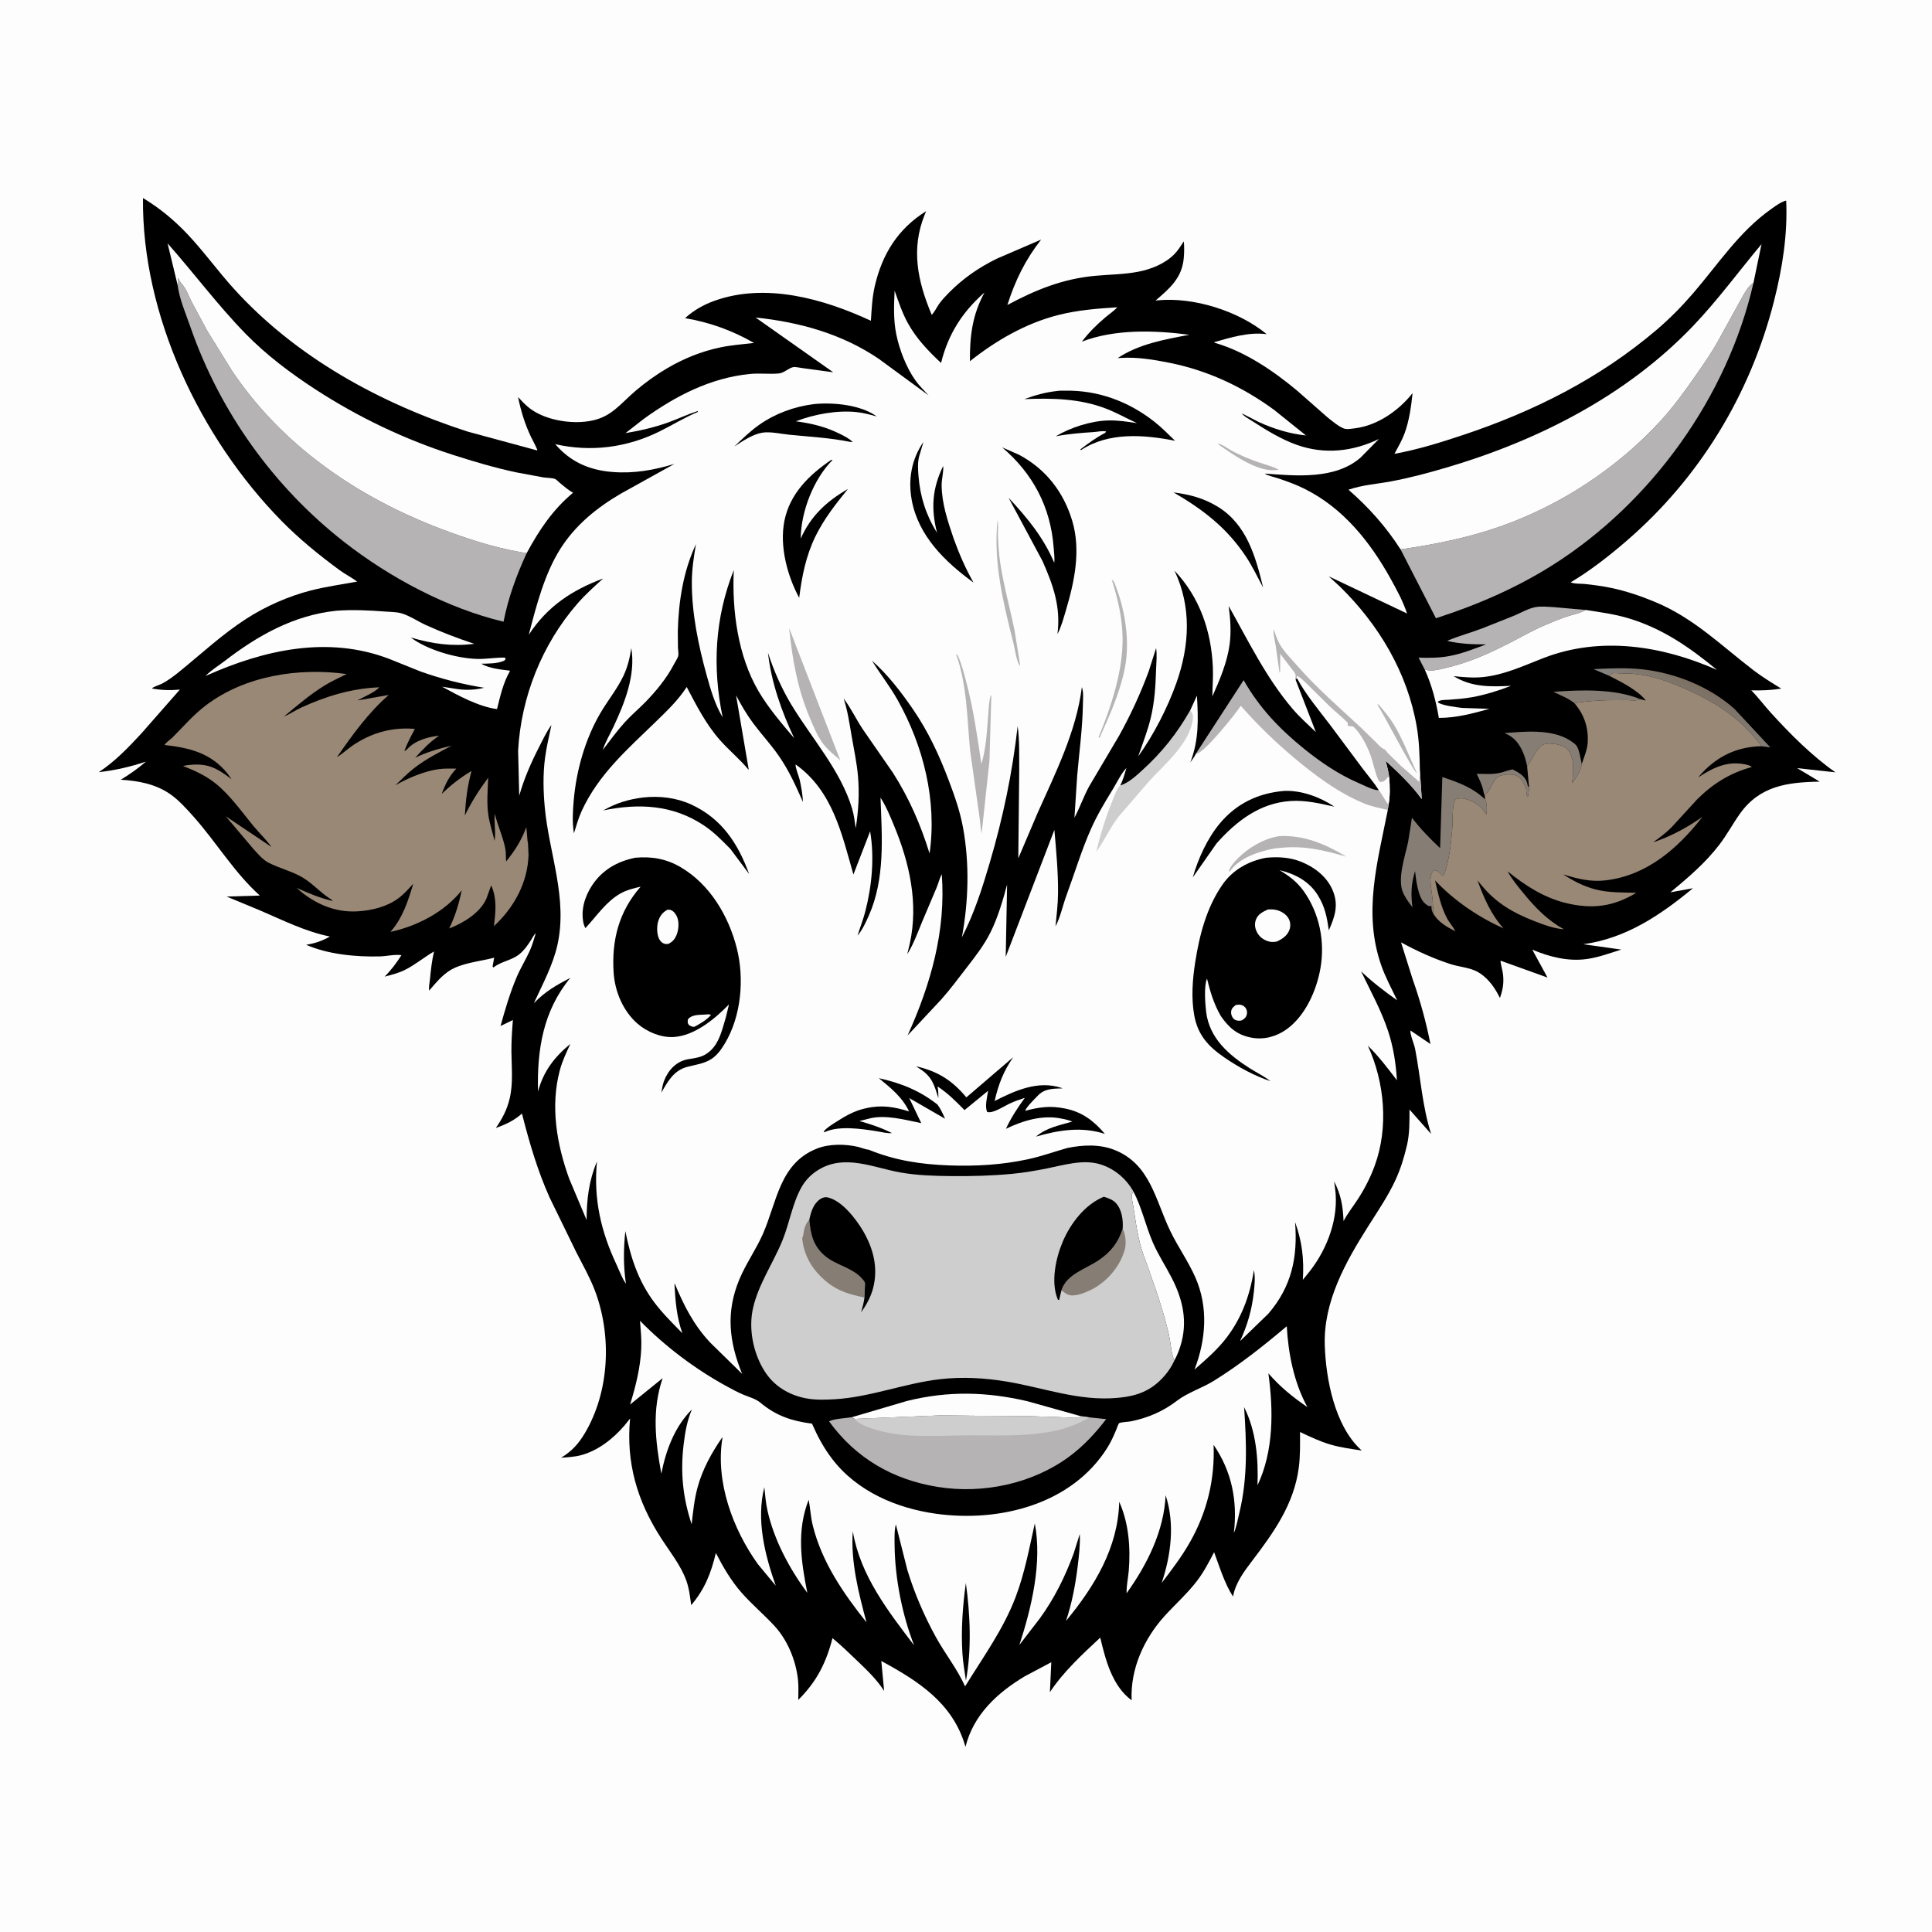 <svg version="1.1" xmlns="http://www.w3.org/2000/svg" style="display: block;" viewBox="0 0 2048 2048" width="1024" height="1024">
<defs>
	<linearGradient id="Gradient1" gradientUnits="userSpaceOnUse" x1="1795.82" y1="725.756" x2="1781.3" y2="753.744">
		<stop class="stop0" offset="0" stop-opacity="1" stop-color="rgb(125,112,99)"/>
		<stop class="stop1" offset="1" stop-opacity="1" stop-color="rgb(132,130,126)"/>
	</linearGradient>
</defs>
<path transform="translate(0,0)" fill="rgb(253,253,253)" d="M -0 -0 L 2048 0 L 2048 2048 L -0 2048 L -0 -0 z"/>
<path transform="translate(0,0)" fill="rgb(0,0,0)" d="M 151.561 209.912 C 169.231 220.644 184.194 232.918 198.399 247.895 C 215.794 266.236 230.65 287.008 247.618 305.773 C 313.552 378.692 403.008 427.573 495.814 457.533 L 569.566 477.514 C 570.025 476.615 563.882 465.219 563.016 463.411 C 556.391 449.582 552.257 435.89 549.153 420.903 C 553.006 425.015 557.019 429.377 561.5 432.811 C 577.686 445.216 604.306 449.613 623.967 446.492 L 625.5 446.227 C 647.949 442.488 657.596 427.979 673.814 414.185 C 684.175 405.372 695.821 397.013 707.567 390.155 C 724.743 380.125 743.485 372.506 762.962 368.376 C 774.859 365.854 787.255 364.895 799.344 363.56 C 776.089 350.27 752.565 341.751 726.187 337.254 C 735.282 328.975 745.702 323.059 757.246 318.907 C 811.651 299.333 873.061 316.719 923.196 340.03 C 923.975 327.61 924.532 315.238 927.361 303.075 C 935.257 269.131 951.91 242.507 981.76 223.832 L 980.329 227.268 C 965.333 264.111 972.812 298.414 987.645 333.739 C 990.708 330.635 992.774 326.11 995.278 322.5 C 998.159 318.347 1001.64 314.625 1005.17 311.019 C 1020.41 295.43 1037.27 283.722 1056.83 274.137 L 1103.64 253.983 C 1086.91 275.268 1076.11 297.455 1067.85 323.306 C 1098.09 307.119 1126.63 295.525 1161.06 292.361 C 1176.09 290.979 1191.39 290.928 1206.25 288.102 C 1220.12 285.465 1234.65 279.707 1244.77 269.55 C 1248.67 265.637 1251.8 260.428 1254.9 255.86 C 1255.46 261.585 1255.35 267.779 1254.84 273.5 C 1252.96 294.808 1239.9 305.735 1224.94 318.578 L 1226.88 318.384 C 1265.38 314.631 1313.02 329.664 1342.72 354.225 C 1323.97 351.741 1304.63 357.686 1286.76 362.809 C 1288.41 363.655 1287.61 363.336 1289.51 363.908 C 1320.82 373.346 1350.39 393.494 1375.3 414.356 L 1406.97 442.206 C 1411.18 445.611 1421 453.935 1426.39 454.706 C 1429.18 455.106 1433.66 454.353 1436.5 453.995 C 1460.42 450.985 1482.78 435.176 1497.39 416.741 C 1495.88 431.013 1493.85 445.968 1488.86 459.5 C 1486.1 466.975 1481.94 474.062 1478.18 481.07 C 1502.81 476.612 1526.79 469.135 1550.51 461.245 C 1625.79 436.202 1695.54 401.221 1756.24 349.498 C 1769.92 337.847 1782.86 324.697 1794.59 311.096 C 1821.48 279.916 1843.5 245.601 1877.7 221.458 C 1882.16 218.316 1888.1 213.823 1893.43 212.658 C 1895.05 248.604 1889.41 284.11 1880.6 318.875 C 1855.44 418.203 1801.56 506.707 1723.92 573.614 C 1705.52 589.469 1685.88 604.86 1664.99 617.288 C 1668.68 619.051 1675.81 618.616 1680 619.057 C 1688.99 620.005 1698.14 621.237 1707 623.038 C 1723.46 626.382 1739.52 631.87 1754.99 638.347 C 1795.66 655.373 1824.56 684.321 1858.84 710.554 C 1868.12 717.662 1878.26 723.811 1888.21 729.935 C 1877.52 731.7 1867.2 732.025 1856.42 731.807 C 1863.71 739.136 1870.06 747.731 1877.05 755.415 C 1897.61 778.037 1920.58 801.16 1945.66 818.699 L 1905.06 814.261 L 1928.95 828.594 C 1894.86 829.155 1865.36 832.908 1844.22 862.831 C 1836.69 873.499 1830.58 884.975 1822.6 895.386 C 1807.55 915.028 1789.61 930.126 1770.73 945.88 L 1794.61 941.548 C 1760.21 970.022 1723.54 994.772 1678.35 1000.92 L 1718.66 1006.6 C 1706.85 1010.26 1694.85 1014.76 1682.58 1016.54 C 1662.48 1019.46 1642.68 1014.38 1624.32 1006.7 L 1640.4 1036.23 L 1590.72 1018.37 C 1590.1 1018.86 1592.69 1028.97 1592.97 1030.78 C 1594.5 1040.83 1593.33 1048.36 1590 1057.89 L 1588.21 1054.5 C 1583.21 1044.92 1575.85 1035.47 1566.27 1030.17 C 1558.19 1025.7 1546.48 1024.88 1537.5 1021.96 C 1519.33 1016.05 1501.9 1008.09 1485.16 998.942 L 1497.54 1038.24 C 1505.61 1061.1 1511.6 1082.96 1516.33 1106.71 L 1495.16 1092.37 C 1494.39 1095.95 1499.13 1107 1500.02 1111.57 C 1505.92 1141.89 1507.55 1172.25 1517.03 1202.01 L 1494.12 1176.16 C 1494.16 1188.23 1494.29 1201.77 1491.55 1213.57 C 1488.53 1226.59 1484.82 1238.78 1479.2 1250.98 C 1471.35 1268.01 1460.57 1283.72 1450.57 1299.54 C 1426.39 1337.79 1402.8 1379.57 1404.32 1426.22 C 1405.48 1462.07 1414.95 1511.01 1442.17 1536.38 L 1443.51 1537.63 C 1432.56 1535.92 1421.43 1534.5 1410.77 1531.41 C 1399.45 1528.12 1388.68 1523.04 1378.08 1517.96 C 1378.11 1530.57 1378.41 1543.45 1376.74 1555.97 C 1371.58 1594.59 1350.33 1624.32 1327.46 1654.4 C 1319.03 1665.5 1310.3 1676.99 1307.38 1690.9 L 1307.06 1692.43 C 1297.99 1678.38 1292.83 1661.03 1287.01 1645.38 C 1281.59 1655.78 1276.17 1666.24 1269.05 1675.61 C 1258.85 1689.02 1245.82 1700.58 1234.5 1713.06 C 1212.54 1737.29 1198.05 1769.36 1199.59 1802.4 C 1178.96 1787.22 1171.87 1759.4 1166.33 1735.95 C 1147.57 1753.34 1127.01 1772.36 1112.95 1793.77 L 1114.41 1762.02 L 1086 1777.13 C 1056.95 1794.61 1031.8 1817.86 1023.46 1851.76 L 1023.03 1850.29 C 1009.64 1805.13 973.475 1782.04 934.206 1760.7 L 937.218 1792.43 C 929.316 1780.25 919.332 1770.71 908.932 1760.74 C 900.298 1752.46 891.719 1744.15 882.5 1736.52 C 875.728 1762.66 865.639 1782.73 846.196 1801.97 C 846.226 1794.97 846.656 1787.61 845.911 1780.66 C 843.708 1760.13 834.854 1738.49 820.708 1723.26 C 809.618 1711.32 797.077 1700.74 786.267 1688.51 C 775.028 1675.8 766.587 1661.25 758.847 1646.24 C 753.644 1667.84 747.134 1684.48 732.683 1701.55 C 731.508 1692.55 730.523 1683.72 727.383 1675.12 C 721.498 1659.01 709.881 1644.64 700.635 1630.27 C 675.356 1591 663.502 1550.45 667.916 1503.72 L 661.864 1511.22 C 649.92 1525.18 633.737 1537.9 615.694 1542.62 C 608.938 1544.38 601.748 1544.72 594.813 1545.27 C 606.072 1538.4 613.162 1530.65 619.846 1519.43 C 646.227 1475.15 648.751 1415.75 630.543 1367.88 C 625.325 1354.16 617.809 1340.93 611.118 1327.87 L 582.581 1269.38 C 569.667 1240.54 561.079 1211.01 553.313 1180.46 C 544.595 1188.03 536.382 1191.82 525.607 1195.74 C 532.517 1185.65 537.401 1176.51 540.244 1164.56 C 544.172 1148.05 542.241 1131.31 542.119 1114.56 C 542.038 1103.49 542.817 1092.29 543.685 1081.26 L 530.596 1087.59 C 535.477 1070.03 540.586 1052.48 547.729 1035.69 C 551.746 1026.25 557.188 1017.5 561.451 1008.19 C 564.23 1002.11 566.06 995.481 567.983 989.1 C 565.79 991.096 564.259 994.404 562.645 996.907 C 559.208 1002.24 555.675 1007.25 550.76 1011.33 C 542.746 1017.98 532.193 1018.86 523.911 1024.91 L 523 1025.61 L 522.148 1024.5 L 523.853 1015.19 C 508.962 1019.17 489.523 1020.61 476.537 1028.94 C 467.99 1034.42 461.505 1042.44 454.964 1050.06 C 454.273 1046.55 455.481 1041.44 455.812 1037.82 C 456.739 1027.71 457.813 1018.53 460.071 1008.61 C 449.717 1014.61 440.403 1022.48 429.755 1027.89 C 422.689 1031.48 415.352 1033.31 407.72 1035.25 C 414.759 1028.23 420.157 1020.93 425.519 1012.56 C 419.243 1011.42 409.392 1013.65 402.744 1013.83 C 377.489 1014.48 347.757 1011.74 324.499 1001.51 C 334.021 999.953 341.352 997.546 349.736 992.743 C 323.957 987.637 299.923 975.483 275.867 965.18 L 240.266 950.402 L 275.448 949.326 C 248.557 925.315 229.338 892.805 205.329 865.851 C 197.832 857.435 189.288 847.859 179.98 841.512 C 164.546 830.99 146.306 827.615 128.036 826.55 C 137.507 820.79 146.276 814.601 154.688 807.368 C 138.047 812.875 122.147 816.552 104.718 818.536 C 121.822 807.228 135.951 792.541 149.776 777.563 L 190.673 730.996 C 180.466 731.963 171.126 731.644 161.034 729.85 C 162.287 728.106 168.55 726.243 170.744 725.163 C 177.865 721.656 184.397 716.623 190.534 711.631 C 213.85 692.666 235.554 672.421 260.907 656.022 C 281.539 642.676 305.744 632.012 329.562 625.906 C 345.629 621.788 362.233 619.556 378.534 616.543 C 372.931 612.153 366.064 608.86 360.212 604.56 C 338.447 588.564 317.164 571.301 298.238 551.99 C 212.135 464.129 150.27 334.252 151.561 209.912 z"/>
<path transform="translate(0,0)" fill="rgb(134,125,117)" d="M 1593.12 818.457 C 1596.59 817.321 1599.94 816.185 1603.55 815.596 C 1609.83 818.844 1616.6 822.623 1618.81 829.832 L 1619.65 833.691 L 1620.81 833.899 L 1620.84 834.133 C 1620.48 837.497 1620.68 841.33 1619.5 844.49 C 1617.36 842.351 1618.52 837.681 1617.32 834.719 C 1616.09 831.663 1613.35 827.266 1611.15 824.855 C 1607.07 820.384 1601.05 820.981 1595.56 821.072 C 1590.19 822.307 1587.25 822.51 1584.13 827.33 C 1581.71 831.087 1580.04 835.429 1577.5 839.076 C 1576.67 840.272 1575.25 841.213 1574.5 842.333 L 1573.92 843.861 C 1572.78 841.383 1572.5 838.153 1571.7 835.473 C 1570.08 830.101 1567.91 825.267 1565.31 820.307 C 1574.82 820.181 1582.53 821.396 1592.06 818.766 L 1593.12 818.457 z"/>
<path transform="translate(0,0)" fill="rgb(134,125,117)" d="M 1668.98 745.432 C 1661.53 739.504 1654.89 737.485 1646.67 733.349 C 1675.98 731.252 1711.59 729.899 1739.13 741.25 C 1734.08 743.187 1729.27 742.261 1724 742.131 L 1704.23 742.257 C 1693.23 742.604 1679.82 743.363 1668.98 745.432 z"/>
<path transform="translate(0,0)" fill="rgb(134,125,117)" d="M 1618.81 812.239 C 1617.82 807.51 1616.69 802.959 1614.84 798.483 C 1611 789.176 1605.48 781.471 1595.91 777.626 L 1594.7 777.159 C 1615.77 775.367 1644.1 772.772 1662.95 784.122 C 1665.38 785.584 1669.6 788.261 1671.23 790.562 C 1674.19 794.717 1675.5 804.859 1676.74 809.913 C 1675.48 817.318 1670.99 824.16 1666.55 830.083 C 1667.8 819.14 1669.52 804.586 1662.34 795.198 C 1658.48 790.145 1651.09 788.881 1645.09 788.326 C 1641.1 787.957 1636.55 788.21 1633.39 790.984 C 1626.38 797.121 1624.37 805.4 1618.81 812.239 z"/>
<path transform="translate(0,0)" fill="url(#Gradient1)" d="M 1705.92 716.436 L 1689.26 709.32 C 1706.33 708.404 1723.59 707.65 1740.64 709.472 C 1775.59 713.21 1812.34 727.899 1838.61 751.463 L 1876.62 792.253 L 1867.36 791.04 L 1865.53 788.502 C 1844.18 760.708 1817.96 744.053 1786.36 730.188 C 1769.44 722.765 1753.47 716.871 1734.99 714.62 C 1728.76 713.861 1722.37 713.877 1716.1 713.75 C 1714.64 713.721 1710.77 713.181 1709.5 713.641 C 1708.51 714 1706.83 715.729 1705.92 716.436 z"/>
<path transform="translate(0,0)" fill="rgb(253,253,253)" d="M 1201.47 1263.05 C 1210.53 1280.37 1214.33 1299.16 1222 1316.93 C 1227.63 1329.99 1235.58 1341.99 1242.07 1354.62 C 1253.95 1377.72 1259.25 1401.14 1251.35 1426.63 C 1249.7 1431.96 1247.55 1437.41 1244.79 1442.26 C 1241.76 1435.08 1241.31 1427.11 1239.99 1419.5 C 1238.93 1413.35 1237.26 1407.19 1235.64 1401.17 C 1229.28 1377.4 1220.56 1353.64 1212.23 1330.5 C 1206.31 1314.07 1204.06 1296.41 1201.41 1279.24 C 1200.97 1276.35 1199.16 1269.05 1199.82 1266.5 C 1200.15 1265.27 1200.92 1264.2 1201.47 1263.05 z"/>
<path transform="translate(0,0)" fill="rgb(181,179,179)" d="M 1510.31 709.817 L 1503.77 697.137 C 1514.57 697.503 1525.6 697.431 1536.25 695.465 C 1549.67 692.989 1562.58 687.786 1575.34 683.084 C 1561.62 683.138 1547.42 682.591 1534.04 679.348 C 1546.2 674.104 1559.42 670.615 1571.85 665.848 L 1605.28 652.538 C 1612.35 649.522 1620.57 644.733 1628.12 643.5 C 1634.2 642.508 1640.88 643.255 1647.03 643.584 L 1681.08 646.59 C 1674.98 650.124 1667.87 651.278 1661.22 653.5 C 1652.72 656.339 1644.36 659.847 1636.15 663.393 C 1623.34 668.922 1611.67 675.758 1599.28 682.077 C 1577.46 693.212 1555.61 702.881 1531.63 708.278 C 1524.85 709.804 1518.22 711.813 1511.31 710.086 L 1510.31 709.817 z"/>
<path transform="translate(0,0)" fill="rgb(253,253,253)" d="M 903.032 1502.29 L 961.466 1485.07 C 1004.92 1474.32 1045.32 1475.21 1088.81 1485.29 L 1145.89 1501.26 C 1144.71 1502.01 1143.91 1502.59 1142.5 1502.79 C 1138.13 1503.44 1132.48 1502.6 1128.03 1502.45 L 1094.92 1501.32 L 996.5 1500.41 L 906.027 1504.11 L 903.032 1502.29 z"/>
<path transform="translate(0,0)" fill="rgb(134,125,117)" d="M 1519.25 968.334 C 1518.04 966.16 1517.42 964.354 1517.44 961.83 L 1517.5 960.548 C 1514.23 960.916 1513.41 959.99 1510.79 957.908 C 1503.13 951.822 1501.1 932.642 1500 923.447 C 1495.85 937.252 1495.42 947.47 1497.31 961.724 C 1494.09 957.559 1490.93 953.483 1488.53 948.774 L 1487.72 947.135 C 1480.54 932.856 1489.5 907.53 1492.65 892.511 L 1496.74 866.871 C 1505.98 878.864 1515.56 888.735 1526.57 899.058 L 1528.92 823.706 C 1545.99 829.365 1561.1 834.847 1574.33 847.428 C 1576.39 851.779 1576.33 858.271 1575.74 862.94 C 1573.92 862.094 1574.81 862.837 1573.87 860.94 C 1570.69 854.519 1561.48 849.225 1554.97 847.33 C 1550.32 845.977 1546.93 845.912 1542.31 847.331 C 1539.09 856.198 1540.14 868.982 1539.44 878.5 C 1538.25 894.587 1536.05 912.46 1530.69 927.708 L 1528.93 928.345 L 1527.63 926.797 C 1526.2 925.106 1524.88 924.146 1523 923.005 L 1519.15 923.198 C 1515.3 928.528 1516.27 936.168 1517.2 942.5 C 1518.5 951.44 1519.21 959.22 1519.25 968.334 z"/>
<path transform="translate(0,0)" fill="rgb(253,253,253)" d="M 1681.08 646.59 C 1696.08 648.909 1711.4 650.954 1725.98 655.315 C 1762.51 666.24 1791.08 686.237 1820.13 710.135 C 1761.98 684.447 1696.66 674.074 1636.03 697.598 C 1614.98 705.763 1594.48 715.497 1571.71 717.755 C 1561.45 718.773 1551.12 717.767 1540.91 716.754 C 1560.03 728.596 1580.16 728.062 1601.75 727.006 C 1588.34 732.185 1574.27 736.606 1560.09 739.116 C 1551.92 740.564 1543.8 741.197 1535.53 741.777 C 1531.6 742.052 1527.01 741.605 1523.86 744 C 1526.87 747.802 1544.79 749.787 1550.08 750.449 L 1578.86 751.383 C 1561.2 756.323 1543.73 761.025 1525.24 761.011 C 1522.12 743.14 1517.87 726.377 1510.31 709.817 L 1511.31 710.086 C 1518.22 711.813 1524.85 709.804 1531.63 708.278 C 1555.61 702.881 1577.46 693.212 1599.28 682.077 C 1611.67 675.758 1623.34 668.922 1636.15 663.393 C 1644.36 659.847 1652.72 656.339 1661.22 653.5 C 1667.87 651.278 1674.98 650.124 1681.08 646.59 z"/>
<path transform="translate(0,0)" fill="rgb(253,253,253)" d="M 356.607 647.393 C 373.728 646.138 391.093 646.944 408.179 648.268 C 413.648 648.692 420.25 648.616 425.5 650.134 C 434.16 652.637 443.023 658.755 451.323 662.521 C 468.184 670.174 485.282 676.696 502.856 682.514 C 478.389 685.429 458.847 682.548 435.438 675.802 C 452.863 688.918 483.782 697.854 505.5 698.485 C 515.367 698.771 525.109 696.944 535 697.07 L 536.098 698.5 L 534.5 700.353 C 526.799 703.624 518.328 703.369 510.109 703.561 C 518.531 708.564 530.821 709.729 540.336 710.899 L 540.418 711.659 C 533.305 724.045 530.298 737.928 526.845 751.674 C 507.399 749.122 485.637 737.228 468.589 727.93 L 485.753 730.562 C 494.946 731.796 504.273 731.242 513.262 729.057 C 490.633 725.555 467.58 719.537 446 711.893 L 412.716 698.499 C 347.54 673.514 279.938 688.828 218.293 716.383 L 218.537 715.908 C 223.888 710.416 231.908 705.505 238.056 700.773 C 273.57 673.437 311.437 652.156 356.607 647.393 z"/>
<path transform="translate(0,0)" fill="rgb(181,179,179)" d="M 906.027 1504.11 L 996.5 1500.41 L 1094.92 1501.32 L 1128.03 1502.45 C 1132.48 1502.6 1138.13 1503.44 1142.5 1502.79 C 1143.91 1502.59 1144.71 1502.01 1145.89 1501.26 L 1154.9 1502.49 L 1172.61 1504.33 C 1161.08 1519.33 1148.4 1533.05 1133.11 1544.29 C 1094.14 1572.91 1041.87 1583.84 994.385 1576.25 C 946.526 1568.61 907.222 1545.86 878.773 1506.61 C 885.322 1503.68 895.797 1503.47 903.032 1502.29 L 906.027 1504.11 z"/>
<path transform="translate(0,0)" fill="rgb(207,206,206)" d="M 906.027 1504.11 L 996.5 1500.41 L 1094.92 1501.32 L 1128.03 1502.45 C 1132.48 1502.6 1138.13 1503.44 1142.5 1502.79 C 1143.91 1502.59 1144.71 1502.01 1145.89 1501.26 L 1154.9 1502.49 C 1141.35 1510.32 1128.24 1514.99 1112.88 1517.77 C 1084.48 1522.91 1055.26 1521.39 1026.54 1521.52 C 996.542 1521.66 962.071 1524.73 932.948 1516.8 C 924.428 1514.48 911.713 1511.12 906.027 1504.11 z"/>
<path transform="translate(0,0)" fill="rgb(181,179,179)" d="M 1858.74 299.898 C 1831.27 420.626 1750.33 532.985 1645.89 598.975 C 1607.25 623.395 1565.63 641.338 1522.14 655.364 L 1484.64 582.36 C 1520.58 577.112 1554.88 570.405 1589.3 558.445 C 1654.23 535.889 1715.2 495.743 1761.46 444.812 C 1774.56 430.396 1785.81 414.75 1796.95 398.814 C 1805.32 386.826 1813.74 374.835 1820.87 362.051 L 1845.16 318 C 1848.42 312.293 1852.92 303.091 1858.74 299.898 z"/>
<path transform="translate(0,0)" fill="rgb(181,179,179)" d="M 188.347 302.415 L 188.763 300.711 C 189.239 298.625 188.975 297.128 188.49 295.048 L 189 295 C 190.189 297.505 190.87 299.025 192.77 301 C 197.038 305.434 200.439 314.575 203.302 320.212 L 219.882 351 L 245.905 393 C 299.255 472.57 378.681 526.791 467.331 560.615 C 494.263 570.891 523.245 580.279 551.681 585.245 L 558.307 586.313 C 547.5 609.713 538.744 633.716 533.766 659.051 C 473.79 644.724 412.909 612.147 364.505 574.26 C 289.829 515.811 232.969 436.228 201.83 346.545 C 197.021 332.695 190.1 316.851 188.347 302.415 z"/>
<path transform="translate(0,0)" fill="rgb(253,253,253)" d="M 1484.64 582.36 C 1468.98 558.054 1451.17 538.126 1429.45 519.121 C 1444.25 514.011 1459.04 513.153 1474.31 510.322 C 1493.74 506.719 1513.1 501.57 1532.06 496.008 C 1629.41 467.457 1723.49 419.945 1794.32 345.979 C 1820.57 318.563 1842.98 287.883 1867.27 258.79 L 1858.74 299.898 C 1852.92 303.091 1848.42 312.293 1845.16 318 L 1820.87 362.051 C 1813.74 374.835 1805.32 386.826 1796.95 398.814 C 1785.81 414.75 1774.56 430.396 1761.46 444.812 C 1715.2 495.743 1654.23 535.889 1589.3 558.445 C 1554.88 570.405 1520.58 577.112 1484.64 582.36 z"/>
<path transform="translate(0,0)" fill="rgb(253,253,253)" d="M 188.347 302.415 L 177.638 257.98 C 205.652 289.587 230.777 323.476 260.328 353.786 C 282.113 376.131 307.915 395.559 334 412.53 C 379.579 442.184 428.743 465.713 480.537 482.307 C 502.252 489.264 524.403 495.835 546.702 500.611 L 576 506.058 C 579.32 506.582 585.698 506.528 588.511 507.791 C 590.055 508.485 592.292 510.953 593.733 512.149 C 598.162 515.825 602.435 519.463 607.451 522.344 C 585.933 540.248 571.543 561.856 558.307 586.313 L 551.681 585.245 C 523.245 580.279 494.263 570.891 467.331 560.615 C 378.681 526.791 299.255 472.57 245.905 393 L 219.882 351 L 203.302 320.212 C 200.439 314.575 197.038 305.434 192.77 301 C 190.87 299.025 190.189 297.505 189 295 L 188.49 295.048 C 188.975 297.128 189.239 298.625 188.763 300.711 L 188.347 302.415 z"/>
<path transform="translate(0,0)" fill="rgb(153,136,118)" d="M 1705.92 716.436 C 1706.83 715.729 1708.51 714 1709.5 713.641 C 1710.77 713.181 1714.64 713.721 1716.1 713.75 C 1722.37 713.877 1728.76 713.861 1734.99 714.62 C 1753.47 716.871 1769.44 722.765 1786.36 730.188 C 1817.96 744.053 1844.18 760.708 1865.53 788.502 L 1867.36 791.04 C 1840.62 791.432 1818.69 802.419 1801.3 822.69 L 1800.31 824.004 C 1815.35 814.144 1830.42 806.524 1849.03 810.097 C 1851.17 810.508 1855.52 811.346 1856.96 813.061 C 1834.08 819.41 1816.15 830.415 1799.22 847.17 L 1771.5 877.4 C 1765.66 883.182 1758.99 888.09 1752.34 892.884 C 1770.82 886.823 1788.74 877.08 1804.61 865.93 C 1778.76 899.223 1745.94 927.887 1702.56 933.16 C 1686.3 935.137 1672.35 931.639 1656.96 926.851 C 1669.51 934.921 1682.34 941.426 1697.15 944.111 C 1709.39 946.329 1722.15 945.986 1734.53 946.442 C 1710.06 961.176 1687.82 963.996 1660.03 957.264 C 1636.67 951.602 1616.59 938.621 1598.12 923.649 C 1602.93 932.402 1608.76 939.284 1615.04 946.967 C 1627.74 962.49 1640.22 975.308 1657.83 985.141 C 1646.71 984.109 1637.44 980.672 1627.11 976.668 C 1604.23 967.795 1586.35 957.59 1570.49 938.471 L 1566.23 933.284 C 1573.1 952.111 1580.37 969.015 1593.76 984.149 C 1566.66 971.815 1541.68 954.894 1521.21 933.277 C 1524.22 946.272 1527.4 961.01 1533.63 972.917 C 1536.25 977.937 1540.28 982.185 1542.76 987.205 C 1533.63 982.579 1524.59 977.459 1519.25 968.334 C 1519.21 959.22 1518.5 951.44 1517.2 942.5 C 1516.27 936.168 1515.3 928.528 1519.15 923.198 L 1523 923.005 C 1524.88 924.146 1526.2 925.106 1527.63 926.797 L 1528.93 928.345 L 1530.69 927.708 C 1536.05 912.46 1538.25 894.587 1539.44 878.5 C 1540.14 868.982 1539.09 856.198 1542.31 847.331 C 1546.93 845.912 1550.32 845.977 1554.97 847.33 C 1561.48 849.225 1570.69 854.519 1573.87 860.94 C 1574.81 862.837 1573.92 862.094 1575.74 862.94 C 1576.33 858.271 1576.39 851.779 1574.33 847.428 L 1573.92 843.861 L 1574.5 842.333 C 1575.25 841.213 1576.67 840.272 1577.5 839.076 C 1580.04 835.429 1581.71 831.087 1584.13 827.33 C 1587.25 822.51 1590.19 822.307 1595.56 821.072 C 1601.05 820.981 1607.07 820.384 1611.15 824.855 C 1613.35 827.266 1616.09 831.663 1617.32 834.719 C 1618.52 837.681 1617.36 842.351 1619.5 844.49 C 1620.68 841.33 1620.48 837.497 1620.84 834.133 L 1620.81 833.899 L 1618.81 812.239 C 1624.37 805.4 1626.38 797.121 1633.39 790.984 C 1636.55 788.21 1641.1 787.957 1645.09 788.326 C 1651.09 788.881 1658.48 790.145 1662.34 795.198 C 1669.52 804.586 1667.8 819.14 1666.55 830.083 C 1670.99 824.16 1675.48 817.318 1676.74 809.913 L 1680.79 798.155 L 1681.25 796.5 C 1682.11 793.547 1682.8 790.721 1682.99 787.649 C 1684.03 771.629 1679.46 757.568 1668.98 745.432 C 1679.82 743.363 1693.23 742.604 1704.23 742.257 L 1724 742.131 C 1729.27 742.261 1734.08 743.187 1739.13 741.25 L 1744.68 742.632 C 1736.23 731.684 1718.11 722.58 1705.92 716.436 z"/>
<path transform="translate(0,0)" fill="rgb(153,136,118)" d="M 559.296 892.315 L 559.617 892.579 L 560.281 906.319 C 559.321 935.876 544.873 962.025 523.616 981.725 C 525.358 966.634 527.029 952.819 520.706 938.483 L 515.642 952.5 C 508.87 967.835 491.081 978.474 476.119 984.244 C 482.637 971.116 486.419 957.995 489.49 943.731 C 471.031 966.899 442.592 981.503 413.882 987.87 C 427.121 972.586 432.302 955.763 438.09 936.782 C 432.978 942.374 427.878 948.222 421.696 952.672 C 409.563 961.403 393.921 965.127 379.201 966.049 C 354.34 967.607 332.605 957.475 314.389 941.263 C 326.748 946.669 339.622 952.207 352.808 955.081 C 351.779 953.808 350.371 952.926 349 952.038 C 339.164 945.667 331.546 936.764 321.532 930.664 C 309.753 923.489 296.678 920.683 284.64 914.482 C 278.386 911.261 273.046 904.759 268.367 899.641 L 239.316 865.275 L 287.74 897.792 C 282.176 889.905 274.427 882.665 268.23 875.095 C 256.018 860.177 243.554 842.528 228.468 830.465 C 218.165 822.225 206.222 816.667 193.952 812.05 L 197.236 811.308 C 218.794 808.342 228.694 813.126 245.485 826.042 L 241.275 820.118 C 223.728 798.268 201.167 792.733 174.44 789.72 C 175.722 787.089 180.583 784.03 182.805 781.804 C 194.579 770.01 204.929 757.788 218.306 747.655 C 259.879 716.166 316.698 707.488 367.482 714.521 C 359.748 718.469 351.946 721.814 344.5 726.383 C 328.934 735.935 314.89 747.994 300.886 759.646 C 307.279 756.956 312.961 752.981 319.266 750.089 C 345.986 737.829 372.737 729.757 402.169 728.563 C 396.922 734.161 385.668 738.675 378.83 742.51 L 412.071 736.698 C 390.288 755.642 373.509 779.131 357.133 802.684 C 363.385 798.797 368.752 793.628 374.889 789.547 C 394.582 776.45 416.334 770.594 439.801 772.671 C 435.676 780.39 431.626 787.933 428.597 796.17 C 430.312 795.467 430.899 794.967 432.192 793.577 C 440.397 784.758 453.872 781.123 465.495 779.873 C 455.394 786.603 448.229 794.383 440.092 803.265 C 452.378 797.175 465.441 793.585 478.746 790.441 C 464.71 797.896 451.26 804.7 438.606 814.567 C 431.74 819.92 425.457 826.402 419.147 832.406 C 432.319 824.824 450.371 817.207 465.459 815.266 C 471.411 814.501 477.745 814.742 483.744 814.758 C 476.105 822.863 472.034 831.207 468.267 841.582 C 478.5 831.676 487.7 824.578 499.84 817.244 C 495.454 833.383 493.742 847.783 492.728 864.445 C 499.938 849.718 507.791 837.559 517.521 824.353 C 517.011 837.716 515.693 851.386 517.783 864.711 C 519.175 873.586 522.186 882.483 524.262 891.246 L 524.43 890.172 C 525.694 880.976 523.459 871.792 524.523 862.68 C 527.531 875.125 533.347 887.472 535.663 899.788 C 536.487 904.166 536.122 908.769 536.478 913.209 C 546.236 901.13 552.397 891.31 557.954 876.856 L 559.296 892.315 z"/>
<path transform="translate(0,0)" fill="rgb(253,253,253)" d="M 678.44 1400.1 C 704.837 1427.03 736.322 1450.85 769.318 1468.98 C 775.355 1472.3 781.46 1475.63 787.803 1478.33 C 793.771 1480.86 801.025 1482.69 805.993 1486.85 C 822.616 1500.77 839.274 1506.36 860.769 1509.14 C 866.659 1522.63 873.022 1534.53 881.953 1546.28 C 908.24 1580.88 950.427 1598.87 992.5 1604.67 C 1059.66 1613.93 1136.48 1594.71 1174.1 1534.22 C 1177.55 1528.67 1180.21 1522.77 1182.76 1516.77 C 1183.12 1515.94 1185.78 1508.9 1186.16 1508.69 C 1188.51 1507.4 1196.13 1507.25 1199.14 1506.62 C 1217.1 1502.87 1232.94 1496.13 1247.5 1484.95 C 1259 1476.12 1274.14 1471.51 1286.68 1463.74 C 1314.12 1446.74 1339.38 1426.65 1364.03 1405.87 C 1365.58 1434.42 1371.51 1464.67 1385.1 1490.12 L 1385.9 1491.6 C 1370.14 1480.79 1357.09 1470.25 1344.53 1455.77 C 1349.9 1494.88 1350.31 1537.98 1332.99 1574.53 C 1334.03 1546.67 1331.57 1516.94 1318.8 1491.64 C 1321.37 1529.83 1322.81 1566.08 1313.78 1603.65 C 1312.09 1610.68 1310.75 1618.43 1307.94 1625.07 C 1311.92 1591.09 1305.91 1559.96 1286.44 1531.57 C 1287.94 1568.23 1279.54 1602.82 1261.37 1634.8 C 1252.68 1650.1 1242.16 1664 1231.46 1677.91 C 1241.36 1648.34 1245.55 1615.15 1235.61 1585 C 1233.93 1622.87 1215.95 1658.64 1194.26 1688.89 C 1193.94 1681.15 1195.91 1672.66 1196.54 1664.91 C 1198.51 1640.63 1196.54 1614.35 1186.41 1591.97 C 1185.26 1640.55 1160.14 1681.83 1130.02 1718.23 C 1136.28 1699.46 1139.94 1680.24 1142.36 1660.62 C 1143.74 1649.34 1145.15 1637.39 1144.63 1626.03 L 1138.1 1646.82 C 1129.03 1671.4 1117.69 1694.39 1102.21 1715.64 L 1080.61 1743.66 C 1093.46 1704.28 1104.92 1656.38 1096.92 1614.91 C 1091.06 1641.29 1086.22 1667.63 1076.57 1693.03 C 1063.61 1727.18 1042.04 1756.78 1023.04 1787.63 C 1014.74 1769.15 1001.7 1752.92 991.951 1735.17 C 979.691 1712.86 969.291 1688.75 961.873 1664.37 L 949.621 1615.88 C 947.902 1622.5 948.239 1631.71 948.323 1638.59 C 948.747 1673.22 956.373 1711.88 968.988 1744.12 C 941.445 1708.02 912.163 1670.26 904.176 1624.13 L 904.004 1623.07 C 901.652 1655.36 910.156 1688.83 918.532 1719.78 C 893.985 1689.03 871.3 1656.04 861.631 1617.31 C 859.374 1608.27 858.961 1598.95 857.218 1589.81 C 844.373 1622.51 849.132 1655.19 855.809 1688.46 C 836.895 1663.03 820.569 1632.53 813.589 1601.43 C 811.761 1593.28 811.08 1584.78 810.217 1576.49 C 801.492 1611.24 810.698 1647.94 822.334 1680.92 L 803.451 1658.13 C 776.712 1620.92 758.113 1570.38 765.864 1524.05 L 765.52 1523.8 C 754.393 1539.96 744.79 1557.25 739.553 1576.3 C 736.008 1589.2 734.678 1602.53 733.174 1615.78 C 723.791 1587.44 721.12 1560.57 724.708 1530.94 C 726.273 1518.02 728.327 1506.05 733.469 1494.04 C 715.141 1512.37 705.955 1537.26 701.031 1562.13 C 694.74 1527.82 690.851 1494.7 702.461 1460.88 L 667.911 1488.88 C 673.864 1469.49 678.857 1449.86 679.757 1429.51 C 680.19 1419.72 679.191 1409.86 678.44 1400.1 z"/>
<path transform="translate(0,0)" fill="rgb(0,0,0)" d="M 1023.86 1678.04 C 1028.43 1711.23 1030.12 1748.62 1023.93 1781.52 C 1022.56 1771.93 1020.83 1762.41 1020.21 1752.73 C 1018.63 1728.33 1020.47 1702.17 1023.86 1678.04 z"/>
<path transform="translate(0,0)" fill="rgb(207,206,206)" d="M 1244.79 1442.26 L 1244.74 1442.52 C 1239.75 1453.59 1230.47 1464.3 1220.35 1470.91 C 1209.16 1478.21 1197.26 1480.67 1184.16 1481.83 C 1143.73 1485.44 1106.7 1471.16 1067.48 1464.58 C 1044.05 1460.65 1020.15 1459.29 996.5 1462 C 958.733 1466.34 922.457 1481.11 884.523 1483.28 C 874.175 1483.87 863.181 1484.19 853 1482.01 C 835.271 1478.22 820.243 1468.98 810.435 1453.43 C 798.38 1434.31 793.179 1408.36 798.339 1386.21 C 804.267 1360.78 819.693 1338.8 829.437 1314.86 C 836.822 1296.72 840.043 1275.52 849.551 1258.58 C 853.944 1250.75 860.277 1244.43 867.963 1239.82 C 895.725 1223.16 925.895 1237.76 954.457 1242.86 C 971.834 1245.96 990.173 1246.52 1007.8 1246.7 C 1029.4 1246.92 1051.41 1246.37 1072.92 1244.31 C 1085.57 1243.1 1097.88 1241 1110.34 1238.48 C 1127.77 1234.96 1147.81 1228.88 1165.41 1233.96 C 1180.9 1238.42 1193.65 1249.13 1201.47 1263.05 C 1200.92 1264.2 1200.15 1265.27 1199.82 1266.5 C 1199.16 1269.05 1200.97 1276.35 1201.41 1279.24 C 1204.06 1296.41 1206.31 1314.07 1212.23 1330.5 C 1220.56 1353.64 1229.28 1377.4 1235.64 1401.17 C 1237.26 1407.19 1238.93 1413.35 1239.99 1419.5 C 1241.31 1427.11 1241.76 1435.08 1244.79 1442.26 z"/>
<path transform="translate(0,0)" fill="rgb(134,125,117)" d="M 1190.11 1302.5 C 1193.33 1308.7 1194.16 1318.64 1192.11 1325.43 L 1191.18 1328 L 1190.65 1329.51 C 1184.73 1345.99 1170.8 1360.69 1155 1368.04 C 1148.86 1370.9 1138.59 1375.04 1132.11 1372.35 C 1129.78 1371.39 1127.97 1369.77 1125.88 1368.45 L 1125.08 1368.08 C 1130.58 1350.58 1151.17 1345.18 1164.95 1335.78 C 1177.65 1327.11 1185.41 1317.13 1190.11 1302.5 z"/>
<path transform="translate(0,0)" fill="rgb(134,125,117)" d="M 916.355 1375.44 C 901.384 1372.19 889.225 1369.2 876.952 1359.33 C 861.876 1347.22 852.217 1331.93 850.324 1312.5 C 851.056 1311.09 851.316 1310.2 851.539 1308.6 C 852.384 1302.54 853.644 1297.49 857.894 1292.9 C 859.225 1308.57 862.006 1320.84 874.573 1331.42 C 886.58 1341.52 903.753 1343.66 914.122 1355.84 C 915.405 1357.35 916.852 1358.71 917.001 1360.77 L 916.355 1375.44 z"/>
<path transform="translate(0,0)" fill="rgb(0,0,0)" d="M 1125.08 1368.08 L 1122.75 1377.97 L 1121.5 1377.91 L 1121.12 1377.01 C 1113.73 1358.9 1119.18 1333.64 1126.52 1316.3 C 1134.74 1296.85 1150.23 1276.64 1170.15 1268.59 C 1174.58 1269.94 1179.82 1271.83 1182.98 1275.37 C 1189.46 1282.64 1190.64 1293.26 1190.11 1302.5 C 1185.41 1317.13 1177.65 1327.11 1164.95 1335.78 C 1151.17 1345.18 1130.58 1350.58 1125.08 1368.08 z"/>
<path transform="translate(0,0)" fill="rgb(0,0,0)" d="M 857.894 1292.9 C 859.643 1284.82 862.138 1276.11 869.363 1271.17 C 871.704 1269.56 874.346 1268.69 877.178 1269.27 C 892.062 1272.3 907.16 1291.84 914.57 1304.31 C 925.741 1323.12 931.213 1344.06 925.469 1365.68 C 922.963 1375.11 918.386 1383.22 912.815 1391.16 C 914.133 1385.99 915.785 1380.74 916.355 1375.44 L 917.001 1360.77 C 916.852 1358.71 915.405 1357.35 914.122 1355.84 C 903.753 1343.66 886.58 1341.52 874.573 1331.42 C 862.006 1320.84 859.225 1308.57 857.894 1292.9 z"/>
<path transform="translate(0,0)" fill="rgb(253,253,253)" d="M 920.689 1218.66 C 919.15 1219 911.763 1216.23 909.729 1215.76 C 896 1212.58 879.087 1212.33 865.886 1217.58 C 826.279 1233.32 823.726 1273.93 808.648 1308.14 C 801.384 1324.62 790.835 1339.32 783.847 1355.98 C 769.283 1390.72 772.723 1422.14 786.693 1456.37 L 752.756 1423.1 C 735.259 1404.37 725.069 1384.16 715.265 1360.74 L 714.944 1361.36 C 715.992 1379.62 717.217 1395.93 723.336 1413.31 C 713.237 1402.91 702.542 1392.44 693.801 1380.85 C 676.462 1357.88 668.484 1332.76 662.876 1305.01 C 660.923 1324.07 660.732 1341.58 663.478 1360.62 L 662.924 1360 C 659.192 1354.34 656.408 1346.64 653.472 1340.4 C 636.807 1304.96 629.05 1270.52 632.799 1231.26 C 624.214 1251.6 621.921 1271.39 621.815 1293.25 L 603.418 1249.63 C 590.18 1213.11 583.26 1172.87 593.377 1134.75 C 595.997 1124.88 600.295 1115.75 604.646 1106.55 C 587.697 1120.48 576.037 1135.58 570.333 1157.1 C 569.165 1112.92 575.657 1071.58 604.623 1036.53 C 589.329 1044.55 578.216 1050.82 565.935 1063.4 C 575.092 1043.49 586.108 1023.17 590.897 1001.67 C 601.977 951.927 582.077 904.939 577.5 856.025 C 575.879 838.7 575.498 821.081 577.708 803.78 C 579.22 791.938 582.157 780.165 584.556 768.473 C 579.474 775.522 575.624 783.717 571.668 791.448 C 563.059 808.273 555.548 825.231 550.423 843.46 L 549.215 795.81 C 552.282 738.944 574.556 682.988 612.066 639.877 C 620.377 630.325 629.973 621.714 639.352 613.23 C 606.21 625.635 580.272 642.759 560.624 672.749 L 561.106 670.642 C 568.746 641.207 577.49 607.861 593.924 581.897 C 609.947 556.581 632.516 538.273 658.145 523.269 L 714.979 491.727 C 693.162 498.368 672.049 502.133 649.167 500.324 C 624.679 498.388 604.626 489.581 588.583 470.837 C 626.276 479.349 664.1 474.601 698.835 457.489 C 712.692 450.663 725.504 442.656 739.828 436.614 L 739.5 435.729 C 728.732 439.223 718.481 444.164 707.825 447.973 C 693.424 453.121 678.109 456.648 663.032 459.135 L 681.989 444.364 C 715.618 419.927 753.277 400.415 795.228 396.389 C 805.352 395.417 815.561 396.789 825.598 395.887 C 831.282 395.376 836.026 389.944 841.036 389.165 C 843.481 388.786 848.326 389.954 850.973 390.248 L 883.261 394.623 L 800.929 336.577 C 847.352 341.427 892.382 353.801 931.5 380.346 L 984.326 419.085 C 979.602 413.992 974.356 408.84 970.341 403.178 C 960.747 389.647 953.419 370.726 950.111 354.504 C 946.948 338.992 947.593 323.826 948.339 308.121 C 952.45 319.775 956.374 331.639 962.345 342.5 C 971.295 358.779 984.082 372.193 997.57 384.737 C 1005.14 354.122 1020.01 330.862 1043.62 310.019 C 1030.66 333.957 1028 356.045 1028.15 382.9 C 1055.87 360.922 1087.17 342.766 1121.68 333.971 C 1142.36 328.701 1163.15 327.077 1184.36 325.733 C 1180.92 329.629 1175.9 332.893 1171.9 336.292 C 1162.37 344.392 1154.42 352.149 1146.86 362.165 C 1181.88 348.619 1224.15 350.086 1260.75 354.877 C 1234.26 359.978 1207.77 364.405 1184.79 379.586 L 1188.5 379.393 C 1205.8 378.377 1222.83 381.204 1239.73 384.589 C 1280.46 392.747 1317.31 410.096 1350.76 434.607 L 1384.36 461.586 C 1367.13 459.88 1350.2 454.607 1334.48 447.44 L 1316.5 438.214 C 1317.89 440.918 1324.85 444.694 1327.54 446.43 C 1342.46 456.047 1358.34 465.868 1375.14 471.74 C 1404.5 482.003 1434 478.658 1461.7 465.368 L 1442.22 485.118 C 1415.31 508.507 1373.82 504.469 1340.82 502.017 C 1342.29 503.754 1351.52 505.974 1354.05 506.811 C 1364.19 510.172 1373.83 513.624 1383.39 518.425 C 1423.81 538.7 1452.16 574.086 1473.81 612.936 C 1480.58 625.084 1487.13 637.106 1491.54 650.345 L 1408.51 610.927 L 1419.98 621.446 C 1461.32 661.673 1492.06 713.032 1501.84 770.5 C 1504.4 785.493 1504.88 800.593 1505.11 815.758 L 1507.1 847.049 C 1495.78 831.542 1482.89 819.504 1468.9 806.511 C 1470.32 812.283 1471.92 818.032 1472.63 823.943 C 1473.32 833.856 1473.74 843.214 1471.89 853.02 L 1471.11 858.655 C 1460.12 914.363 1444.61 967.93 1464.35 1023.79 C 1468.79 1036.35 1475.34 1048.34 1481.05 1060.38 C 1467.6 1050.84 1454.75 1041.03 1442.8 1029.64 C 1452.87 1050.68 1464.02 1070.66 1471.42 1092.91 C 1477.04 1109.82 1479.73 1127.36 1480.79 1145.1 C 1471.1 1132.5 1461.43 1119.56 1449.99 1108.48 C 1467.84 1147.43 1472.12 1195.17 1457.22 1235.77 C 1452.79 1247.85 1447.07 1259.18 1440.14 1270.03 C 1434.93 1278.17 1428.71 1285.85 1424.22 1294.41 C 1423.6 1279.05 1421.53 1266.15 1414.2 1252.38 L 1415.25 1259.88 C 1419.46 1290.54 1407.47 1322.74 1389.03 1346.77 L 1381.06 1356.64 C 1382.47 1334.88 1380.28 1316 1372.83 1295.48 C 1375.76 1332.7 1369.28 1363.76 1344.46 1392.63 L 1314.49 1421.64 C 1322.42 1404.65 1327.11 1388.15 1329.14 1369.5 C 1329.97 1361.85 1330.75 1353.94 1329.2 1346.33 C 1324.88 1374.07 1315.36 1399.67 1297.33 1421.6 C 1288.25 1432.63 1276.99 1442.37 1266.25 1451.75 C 1278.43 1420.01 1281.05 1385.49 1267.03 1353.87 C 1259.4 1336.65 1248.43 1321.38 1240.33 1304.5 C 1224.74 1272.03 1219.29 1234 1181.5 1219.01 C 1165.51 1212.67 1148.04 1213.58 1131.47 1216.9 C 1117.61 1220.84 1103.77 1225.82 1089.69 1228.85 C 1061.98 1234.83 1034.27 1236.42 1006 1235.38 C 976.055 1234.27 948.581 1230.14 920.689 1218.66 z"/>
<path transform="translate(0,0)" fill="rgb(181,179,179)" d="M 1290.7 470.5 C 1294.36 469.861 1302.09 475.903 1305.65 477.793 C 1314.42 482.455 1323.83 486.478 1333.2 489.739 C 1340.66 492.334 1348.43 494.209 1355.5 497.784 L 1354.47 498.005 C 1334.35 501.892 1306.08 481.22 1290.7 470.5 z"/>
<path transform="translate(0,0)" fill="rgb(181,179,179)" d="M 1459.81 746.5 L 1461.49 747.039 C 1467.1 753.512 1472.88 760.381 1477.35 767.7 C 1487.18 783.786 1493.99 802.449 1501.99 819.5 C 1498.33 818.422 1465.77 755.077 1459.81 746.5 z"/>
<path transform="translate(0,0)" fill="rgb(181,179,179)" d="M 1057.45 551.5 C 1058.5 555.296 1057.73 561.998 1057.85 566.09 C 1058.15 576.182 1058.71 586.333 1060.23 596.319 C 1063.9 620.52 1070.45 643.944 1075.4 667.862 L 1081.5 705.786 L 1080.94 705.345 C 1077.71 701.792 1075.8 687.819 1074.49 682.608 C 1063.67 639.66 1052.75 596.118 1057.45 551.5 z"/>
<path transform="translate(0,0)" fill="rgb(181,179,179)" d="M 1178.51 614.5 L 1178.79 614.599 C 1181.37 616.363 1182.26 620.227 1183.35 623.105 C 1192.38 646.894 1197.06 676.82 1193.41 702.007 C 1189.62 728.122 1177.95 754.578 1167.18 778.5 L 1165.73 781.958 L 1164.51 781.5 C 1177.75 749.631 1190.52 710.941 1189.99 676.119 C 1189.67 654.882 1184.99 634.591 1178.51 614.5 z"/>
<path transform="translate(0,0)" fill="rgb(181,179,179)" d="M 1356.48 886.271 C 1382.81 885.271 1404.97 894.739 1427.18 908.071 C 1402.51 901.033 1381.07 895.849 1355.02 899.052 C 1352.5 899.13 1353.5 899.006 1351.11 899.432 C 1335.26 902.256 1313.82 909.207 1304.22 923.091 L 1303.72 923.828 L 1302.65 923.5 C 1303.5 920.742 1304.66 918.613 1306.46 916.337 C 1318.13 901.58 1337.83 888.929 1356.48 886.271 z"/>
<path transform="translate(0,0)" fill="rgb(181,179,179)" d="M 836.516 665.766 L 890.718 805.945 C 884.712 800.497 877.259 794.835 872.46 788.314 C 866.152 779.743 862.136 769.74 858.057 760 C 845.199 729.293 839.937 698.784 836.516 665.766 z"/>
<path transform="translate(0,0)" fill="rgb(0,0,0)" d="M 1244.02 521.955 C 1261.15 524.181 1276.06 528.065 1290.97 537.197 C 1321.56 555.929 1331.08 590.2 1338.99 622.866 C 1333.08 611.823 1327.59 600.284 1320.65 589.847 C 1300.37 559.334 1275.23 540.142 1244.02 521.955 z"/>
<path transform="translate(0,0)" fill="rgb(0,0,0)" d="M 681.714 845.37 C 699.048 843.48 716.783 845.506 732.688 852.81 C 764.997 867.647 782.326 894.071 794.139 926.549 L 774.248 899.927 C 765.405 890.891 756.702 882.011 746.116 874.957 C 713.23 853.042 677.36 851.365 639.527 859.045 C 653.279 851.187 666.045 847.364 681.714 845.37 z"/>
<path transform="translate(0,0)" fill="rgb(0,0,0)" d="M 1361.25 838.4 C 1379.63 837.594 1399.44 844.954 1414.54 855.12 C 1399.06 851.682 1384.17 848.082 1368.16 849.09 C 1335.48 851.149 1310.51 870.499 1289.66 893.978 L 1264.4 930.102 C 1269.99 910.336 1279.72 888.957 1292.87 873.117 C 1310.66 851.709 1333.85 840.703 1361.25 838.4 z"/>
<path transform="translate(0,0)" fill="rgb(181,179,179)" d="M 1013.51 693.5 L 1015.35 694.808 C 1019.67 704.665 1022.08 714.622 1024.8 724.994 C 1032.1 752.749 1036.05 781.403 1040.29 809.754 C 1045.25 794.36 1046.14 775.033 1047.51 758.825 C 1048.1 751.72 1048.11 744.003 1050.2 737.164 L 1050.84 737.5 L 1048.86 806.677 L 1040.56 883.652 C 1039.22 876.966 1039.01 869.963 1037.92 863.198 L 1028.38 795.89 C 1025.19 762.158 1025.12 725.464 1013.51 693.5 z"/>
<path transform="translate(0,0)" fill="rgb(181,179,179)" d="M 1373.33 720.413 C 1372.83 718.263 1373.63 716.852 1373.43 715.5 C 1373.17 713.731 1370.42 710.555 1369.28 709.066 L 1357.08 693.041 L 1356.98 712.5 L 1356.36 713 L 1352.4 685.031 C 1351.47 679.516 1349.59 672.664 1350.07 667.108 C 1351.98 672.25 1353.73 677.774 1356.41 682.553 C 1361.13 690.967 1368.46 698.019 1374.75 705.246 C 1395.91 729.576 1419.32 749.563 1442.75 771.434 L 1458.56 786.829 C 1460.77 788.999 1463.32 792.096 1466.05 793.587 L 1467.08 794.004 C 1468.79 794.794 1469.96 797.106 1471.32 798.48 L 1484.64 811.5 L 1504.59 828.853 L 1505.11 815.758 L 1507.1 847.049 C 1495.78 831.542 1482.89 819.504 1468.9 806.511 C 1470.32 812.283 1471.92 818.032 1472.63 823.943 L 1471 824.044 C 1469.86 826.09 1468.43 827.052 1466.65 828.5 C 1464.88 828.792 1463.31 829.633 1461.82 828.094 C 1459.03 825.223 1454.61 805.392 1452.46 799.906 C 1449.16 791.486 1444.8 782.543 1439.17 775.438 C 1438.42 774.495 1435.14 770.448 1434 770.164 C 1431.39 769.516 1430.91 770.598 1428.29 769 L 1428.82 766.5 C 1422.73 760.254 1415.82 754.892 1409.5 748.882 L 1385.19 724.971 C 1382.23 722.222 1378.51 718.091 1374.76 716.547 L 1374.91 719.072 L 1373.33 720.413 z"/>
<path transform="translate(0,0)" fill="rgb(253,253,253)" d="M 1374.91 719.072 L 1374.76 716.547 C 1378.51 718.091 1382.23 722.222 1385.19 724.971 L 1409.5 748.882 C 1415.82 754.892 1422.73 760.254 1428.82 766.5 L 1428.29 769 C 1430.91 770.598 1431.39 769.516 1434 770.164 C 1435.14 770.448 1438.42 774.495 1439.17 775.438 C 1444.8 782.543 1449.16 791.486 1452.46 799.906 C 1454.61 805.392 1459.03 825.223 1461.82 828.094 C 1463.31 829.633 1464.88 828.792 1466.65 828.5 C 1468.43 827.052 1469.86 826.09 1471 824.044 L 1472.63 823.943 C 1473.32 833.856 1473.74 843.214 1471.89 853.02 C 1467.9 848.324 1465.49 842.549 1461.6 837.705 C 1456.61 829.672 1450.38 822.56 1444.71 815.01 L 1409.63 767.994 C 1397.67 752.263 1384.36 736.504 1374.91 719.072 z"/>
<path transform="translate(0,0)" fill="rgb(0,0,0)" d="M 920.811 1185.86 L 911.028 1188.35 C 923.25 1191.77 934.119 1195.39 945.508 1201.11 C 940.384 1201.65 933.98 1199.86 928.812 1199.06 C 912.887 1196.59 890.029 1193.18 874.975 1199.72 L 874 1200.16 L 873.101 1199.5 C 876.574 1195.23 881.608 1192.34 886.188 1189.38 C 895.801 1183.18 905.413 1177.62 916.687 1175.07 L 918.5 1174.68 C 934.622 1171.01 948.168 1173.35 963.647 1178.17 C 956.717 1163.24 944.044 1153.06 931.58 1142.91 C 955.087 1148.12 974.613 1155.93 993.744 1170.87 C 997.238 1175.62 999.441 1180.51 1001.79 1185.89 L 963.832 1164.01 L 976.573 1190.57 C 959.508 1187.11 937.985 1181.11 920.811 1185.86 z"/>
<path transform="translate(0,0)" fill="rgb(207,206,206)" d="M 1187.47 832.669 C 1196.18 829.958 1203.59 823.11 1210.22 817.119 C 1231.3 798.081 1247.73 777.604 1261.73 752.84 C 1264.17 756.026 1264.94 758.252 1264.46 762.321 C 1261.45 787.79 1234.82 809.903 1218.56 827.612 L 1185.82 865.555 C 1176.59 877.388 1170.88 891.111 1162.02 902.873 C 1166.59 884.072 1172.16 865.979 1179.5 848.064 C 1181.5 843.197 1183.7 836.38 1187.47 832.669 z"/>
<path transform="translate(0,0)" fill="rgb(0,0,0)" d="M 862.65 428.377 C 883.142 426.301 912.244 429.001 929.484 441.453 C 922.264 439.573 915.015 437.513 907.571 436.782 C 886.814 434.744 863.065 439.14 843.667 446.583 C 860.534 448.919 874.959 452.295 890.319 459.916 C 894.755 462.116 900.596 465.046 903.955 468.671 L 900.754 468.32 C 879.799 464.106 858.182 462.98 836.925 460.852 C 828.227 459.981 816.344 457.218 807.783 458.701 C 797.56 460.472 786.966 467.732 778.388 473.327 C 786.911 465.182 795.386 456.892 805.073 450.116 C 822.023 438.26 842.222 430.942 862.65 428.377 z"/>
<path transform="translate(0,0)" fill="rgb(0,0,0)" d="M 978.875 468.479 L 974.293 483.889 C 972.579 490.68 973.12 497.824 973.656 504.725 C 975.342 526.427 981.7 546.266 993.28 564.684 C 986.698 539.011 988.22 517.657 999.827 493.926 C 1000.39 500.236 998.087 507.84 998.166 514.5 C 998.402 534.201 1004.69 552.478 1010.92 570.94 C 1016.91 587.464 1023.31 602.248 1031.97 617.555 C 1001.83 595.609 973.283 568.016 966.423 529.802 C 962.498 507.937 966.332 486.709 978.875 468.479 z"/>
<path transform="translate(0,0)" fill="rgb(0,0,0)" d="M 1121.14 414.398 C 1123.66 414.008 1126.57 414.171 1129.13 414.129 C 1164.09 413.547 1196.31 425.517 1223.71 447.057 C 1231.46 453.155 1238.5 460.363 1245.59 467.223 C 1212.68 460.751 1175.37 457.779 1146 477.064 L 1145.08 476.5 C 1153.63 469.897 1161.91 463.901 1171.5 458.878 L 1172.57 457.415 C 1168.4 456.426 1163.77 457.714 1159.5 457.995 C 1145.66 458.906 1132.84 459.909 1119.14 462.488 C 1134.73 453.186 1156.29 446.23 1174.5 445.702 C 1184.92 445.4 1195.05 446.976 1205.31 448.586 C 1194.46 443.601 1184.08 437.728 1172.94 433.362 C 1144.95 422.395 1115.36 421.898 1085.79 423.094 C 1097.97 418.709 1108.22 415.78 1121.14 414.398 z"/>
<path transform="translate(0,0)" fill="rgb(0,0,0)" d="M 881.154 487.5 L 882.604 487.546 C 862.458 507.667 848.946 542.532 848.809 570.906 C 859.544 546.778 876.218 531.435 898.883 518.295 C 885.493 534.827 873.81 549.503 864.313 568.728 C 854.242 589.549 850.033 610.973 847.157 633.74 C 834.477 610.114 826.165 578.813 831.517 552.064 C 837.265 523.329 857.783 503.309 881.154 487.5 z"/>
<path transform="translate(0,0)" fill="rgb(0,0,0)" d="M 994.687 1164.09 C 990.42 1150.26 988.078 1141.24 975 1132.98 L 970.998 1130.32 C 993.824 1135.43 1009.37 1145.19 1024.38 1163.27 L 1074.02 1120.7 C 1063.63 1135.73 1058.43 1149.38 1054.34 1167.1 C 1075.97 1156.18 1100.16 1145 1125.05 1153.17 L 1126.36 1153.74 C 1116.9 1154 1107.59 1153.77 1100.5 1161.08 C 1097.04 1164.66 1088.23 1173.16 1086.64 1177.51 C 1102.34 1173.45 1113.29 1171.87 1129.41 1175.16 C 1147.18 1178.79 1159.68 1188.29 1171.23 1201.97 C 1146.66 1193.99 1122.51 1197.86 1098.12 1204.85 C 1110.2 1194.95 1122.39 1193.17 1136.79 1188.87 C 1132.95 1187.47 1129.33 1186.48 1125.29 1185.79 C 1105.31 1181.45 1084.12 1187.97 1066.33 1196.58 C 1071.77 1184.76 1078.74 1174.23 1086.38 1163.74 C 1080.82 1165.5 1075.29 1167.49 1070 1169.96 C 1064.23 1172.66 1052.34 1180.67 1046.5 1178.73 C 1043.63 1173.01 1046.54 1162.6 1047.44 1156.28 L 1022.43 1176.74 C 1013.27 1167.47 1004.83 1158.87 993.863 1151.67 C 994.586 1155.9 994.781 1159.8 994.687 1164.09 z"/>
<path transform="translate(0,0)" fill="rgb(181,179,179)" d="M 1267.62 799.174 L 1318.3 721.101 C 1335.21 750.677 1356.51 772.951 1382.83 794.182 C 1400.01 808.035 1419.24 821.056 1439.57 829.846 C 1445.27 832.311 1453.66 836.765 1459.64 837.62 L 1461.6 837.705 C 1465.49 842.549 1467.9 848.324 1471.89 853.02 L 1471.11 858.655 C 1463.64 856.594 1455.5 855.388 1448.32 852.578 C 1423.21 842.748 1400.62 826.787 1379.85 809.962 C 1356.36 790.939 1335.3 770.896 1315.29 748.203 C 1308.82 757.928 1278.33 795.753 1269.26 798.717 L 1267.62 799.174 z"/>
<path transform="translate(0,0)" fill="rgb(0,0,0)" d="M 1062.37 474.26 L 1080.12 482.029 C 1108.59 497.161 1127.48 521.493 1136.65 552.226 C 1145.9 583.281 1139.04 616.324 1130.02 646.565 C 1127.54 654.883 1125.01 664.541 1120.93 672.169 C 1124.65 643.603 1116.52 620.38 1105 594.527 L 1069.12 527.654 C 1088.94 548.843 1106.06 569.563 1117.53 596.533 C 1118.17 591.619 1117.29 585.599 1116.93 580.626 C 1113.74 537.457 1095.01 502.183 1062.37 474.26 z"/>
<path transform="translate(0,0)" fill="rgb(0,0,0)" d="M 1342.25 909.248 C 1354.79 908.087 1367.28 908.728 1379.07 913.447 C 1393.73 919.315 1407.07 929.623 1413.05 944.635 C 1419.14 959.943 1414.86 972.079 1408.59 986.212 C 1406.64 972.235 1404.56 961.261 1397.04 949.102 C 1387.78 934.146 1372.93 926.391 1356.33 922.395 C 1366.67 928.58 1375.1 934.947 1382.15 944.897 C 1398.76 968.363 1404.64 998.116 1399.75 1026.26 C 1395.63 1049.99 1383.61 1077.17 1363.4 1091.41 C 1352.64 1098.99 1339.54 1102.42 1326.5 1099.95 C 1311.33 1097.07 1302.6 1089.34 1294.04 1076.92 C 1286.66 1063.98 1283.02 1051.75 1279.48 1037.42 C 1276.12 1044.8 1277.54 1064.21 1278.54 1072.54 C 1281.92 1100.57 1302.59 1118.41 1325.26 1132.7 C 1332.41 1137.22 1340.12 1140.86 1346.78 1146.11 C 1329.34 1140.24 1313.31 1131.49 1298.12 1121.13 C 1281.01 1109.46 1269.8 1097.34 1265.97 1076.45 C 1262.6 1058.11 1264.11 1038.32 1266.97 1020 C 1271.47 991.129 1278.99 962.122 1295.85 937.756 C 1306.73 922.033 1323.77 912.613 1342.25 909.248 z"/>
<path transform="translate(0,0)" fill="rgb(253,253,253)" d="M 1309.77 1065.5 L 1311.1 1065.16 C 1314.26 1064.65 1317.11 1065.18 1319.5 1067.45 C 1321.67 1069.51 1322.35 1072.64 1321.63 1075.5 C 1320.83 1078.68 1319.17 1079.81 1316.65 1081.5 L 1315.29 1081.88 C 1312.61 1082.34 1309.41 1081.79 1307.5 1079.73 C 1305.85 1077.96 1304.75 1074.95 1305.03 1072.5 C 1305.45 1068.76 1307.13 1067.73 1309.77 1065.5 z"/>
<path transform="translate(0,0)" fill="rgb(253,253,253)" d="M 1344.15 964.041 C 1347.13 963.884 1349.87 963.909 1352.8 964.566 C 1357.89 965.707 1363.36 968.967 1365.93 973.646 C 1368.03 977.47 1368.29 981.944 1366.73 985.994 C 1364.39 992.027 1358.83 995.796 1353.1 998.176 C 1350.15 998.555 1347.57 998.781 1344.67 997.919 C 1339.19 996.29 1334.68 992.908 1332.19 987.686 C 1330.17 983.447 1329.69 979.268 1331.36 974.796 C 1333.55 968.946 1338.84 966.43 1344.15 964.041 z"/>
<path transform="translate(0,0)" fill="rgb(0,0,0)" d="M 673.398 909.231 C 690.904 907.645 706.344 910.362 721.549 919.268 C 752.583 937.445 772.421 971.129 781.029 1005.13 C 789.239 1037.55 785.758 1077.33 768.306 1106.24 C 764.465 1112.6 760.234 1118.68 753.854 1122.75 C 746.383 1127.52 737.134 1128.7 728.682 1130.88 C 714.137 1134.63 707.938 1146.34 701.003 1158.3 C 701.771 1154.2 702.419 1149.79 703.886 1145.88 C 708.057 1134.77 716.564 1125.4 728.5 1123 C 734.398 1121.81 740.52 1121.44 745.982 1118.72 C 761.535 1110.97 764.967 1093.31 769.535 1078.08 L 772.766 1064.68 C 757.989 1079.92 736.356 1098.02 714 1099.28 C 700.539 1100.04 685.783 1093.84 675.717 1085.06 C 660.45 1071.74 651.793 1051.08 650.479 1031.06 C 648.213 996.529 656.118 966.13 679.111 939.918 C 671.884 941.563 664.362 943.373 657.856 947.043 C 642.241 955.849 632.421 971.223 620.5 983.869 C 619.694 982.187 618.97 980.59 618.566 978.759 C 615.461 964.688 619.865 950.31 627.611 938.567 C 638.499 922.06 654.438 913.071 673.398 909.231 z"/>
<path transform="translate(0,0)" fill="rgb(253,253,253)" d="M 747.936 1075.42 C 750.054 1075.33 751.851 1074.78 753.634 1076 C 749.212 1080.97 741.838 1085.57 735.858 1088.5 C 733.546 1088.53 732.576 1087.8 730.5 1086.81 C 728.561 1084.1 728.907 1083.88 729.222 1080.5 C 733.766 1075.16 741.269 1075.96 747.936 1075.42 z"/>
<path transform="translate(0,0)" fill="rgb(253,253,253)" d="M 707.267 964.5 C 708.252 964.269 708.32 964.181 709.487 964.312 C 713.129 964.72 715.571 967.827 717.173 970.801 C 720.05 976.142 719.582 984.314 717.615 989.901 C 715.852 994.907 713.381 998.164 708.615 1000.5 L 706.876 1000.72 C 703.701 1000.76 701.25 999.209 699.5 996.663 C 696.165 991.81 696.042 982.565 697.559 977.183 C 699.182 971.425 702.037 967.382 707.267 964.5 z"/>
<path transform="translate(0,0)" fill="rgb(0,0,0)" d="M 1187.47 832.669 C 1190.53 826.835 1192.16 820.337 1194.08 814.057 C 1188.34 820.072 1183.64 830.184 1179.19 837.386 C 1170.98 850.704 1163.06 863.986 1156.66 878.311 C 1146.59 900.831 1139.25 925.473 1130.64 948.692 C 1126.69 959.35 1124.11 972.145 1118.87 982.059 C 1119.98 970.298 1121.45 958.853 1121.56 947 C 1121.78 924.763 1119.62 901.872 1117.69 879.708 L 1066.11 1014.3 L 1067.56 937.696 C 1063.07 954.537 1057.73 972.728 1049.95 988.344 C 1043.21 1001.87 1034.1 1013.61 1024.88 1025.49 C 1016.07 1036.84 1007.49 1048.54 997.925 1059.28 L 962.092 1097.63 C 986.631 1043.35 1002.86 986.702 998.318 926.663 C 995.969 931.01 994.691 936.501 992.765 941.124 L 977.65 976.746 C 972.919 988.259 968.33 1000.92 961.74 1011.53 L 964.547 999.616 C 973.66 957.307 964.112 914.805 947.884 875.608 C 943.645 865.368 939.45 854.87 933.378 845.56 C 934.918 887.243 938.418 931.351 920.979 970.573 C 917.742 977.854 914.196 985.659 909.053 991.806 C 911.627 983.215 914.998 974.916 917.24 966.21 C 924.267 938.923 927.087 909.142 922.381 881.23 L 904.649 927.048 C 892.327 883.7 882.515 838.197 843.431 810.365 C 842.748 813.048 846.939 823.176 847.733 826.735 C 849.466 834.502 850.74 842.235 851.189 850.183 C 843.404 832.638 836.454 816.939 825.391 801.015 C 817.153 789.156 807.334 778.57 798.688 767.036 C 791.555 757.52 785.823 747.617 780.258 737.122 L 793.663 815.663 L 793.095 815.497 C 783.741 804.203 772.709 795.312 763.13 784.461 C 748.374 767.746 738.262 747.855 727.951 728.261 C 718.954 742.176 707.023 753.553 695.189 765.047 C 665.186 794.19 634.808 820.464 616.762 859.312 C 613.211 866.955 610.898 875.337 608.373 883.369 C 606.489 871.628 607.163 859.867 608.203 848.088 C 610.981 816.609 620.162 784.016 636.038 756.569 C 643.821 743.115 653.938 730.888 660.673 716.846 C 665.316 707.167 667.577 697.577 669.194 687.02 C 674.003 715.195 662.198 745.215 650.38 770.269 C 646.55 778.387 641.725 786.459 638.949 794.995 C 646.696 784.967 653.919 774.864 662.477 765.448 C 669.131 758.127 676.772 751.745 683.703 744.689 C 695.424 732.755 706.967 718.667 714.623 703.781 C 715.765 701.561 718.65 697.328 719.038 694.99 C 719.43 692.631 718.758 688.898 718.667 686.433 L 718.498 669.079 C 719.327 637.453 724.264 605.668 737.758 576.821 C 735.399 590.452 733.392 603.693 733.371 617.57 C 733.321 650.199 740.302 683.947 748.945 715.281 C 753.129 730.451 757.818 746.824 766.035 760.37 C 754.978 706.951 757.748 655.207 777.849 604.261 C 775.857 647.055 782.101 695.363 804.169 732.87 C 814.584 750.573 828.628 766.948 841.913 782.542 C 828.487 754.152 817.576 723.314 814.074 691.918 C 820.139 710.713 828.583 729.942 838.774 746.838 C 860.343 782.595 890.953 816.33 903.191 856.93 C 905.251 863.765 906.107 870.948 907.085 877.999 C 910.016 859.62 911.105 841.361 909.499 822.783 C 908.273 808.609 905.233 794.547 902.813 780.538 C 900.432 766.759 898.653 753.866 894.317 740.468 C 902.083 750.647 907.683 762.77 914.857 773.441 L 946.583 819.221 C 963.848 846.402 975.916 874.123 985.379 904.739 C 993.391 848.731 978.904 790.726 951.374 741.776 C 943.212 727.262 932.963 714.446 924.324 700.335 C 940.892 714.826 955.457 733.831 967.843 751.939 C 984.179 775.822 995.459 800.206 1005.68 827.171 C 1011.95 843.701 1017.68 859.952 1020.86 877.396 C 1027.83 915.599 1026.69 955.544 1019.64 993.571 C 1032.78 968.065 1041.07 942.043 1049.14 914.659 C 1063.15 867.101 1073.24 818.97 1078.76 769.688 C 1080.92 785.471 1080.25 801.907 1080.41 817.827 L 1079.43 909.869 L 1099.92 861.744 C 1118.93 819.188 1140.99 775.201 1146.8 728.469 C 1148.81 733.338 1148 741.126 1147.92 746.5 C 1147.56 771.963 1144.02 797.079 1141.85 822.404 L 1138.96 866.783 C 1144.67 856.118 1148.64 844.385 1154.51 833.618 L 1186.27 779.903 C 1198.5 757.894 1209.11 734.944 1217.79 711.302 L 1225.51 686.989 C 1226.66 694.162 1225.73 702.348 1225.5 709.649 C 1224.96 726.913 1223.93 743.963 1219.9 760.827 C 1216.58 774.72 1211.16 788.307 1206.54 801.817 C 1222.95 778.952 1237.66 750.37 1247.06 723.846 C 1261.09 684.252 1263.21 643.347 1245.02 604.937 C 1271.69 632.971 1284 668.96 1285.67 707.124 C 1286.13 717.436 1285.24 727.876 1285.16 738.212 C 1292.88 721.013 1300.91 701.994 1303.43 683.215 C 1305.27 669.555 1304.27 655.984 1302.45 642.382 C 1323.36 679.626 1342.31 718.72 1370.19 751.415 C 1377.67 760.188 1386.51 768.027 1394.83 775.997 L 1373.33 720.413 L 1374.91 719.072 C 1384.36 736.504 1397.67 752.263 1409.63 767.994 L 1444.71 815.01 C 1450.38 822.56 1456.61 829.672 1461.6 837.705 L 1459.64 837.62 C 1453.66 836.765 1445.27 832.311 1439.57 829.846 C 1419.24 821.056 1400.01 808.035 1382.83 794.182 C 1356.51 772.951 1335.21 750.677 1318.3 721.101 L 1267.62 799.174 C 1266.35 802.176 1263.67 805.318 1261.83 808.067 C 1270.99 784.329 1270.25 762.433 1268.8 737.412 L 1261.73 752.84 C 1247.73 777.604 1231.3 798.081 1210.22 817.119 C 1203.59 823.11 1196.18 829.958 1187.47 832.669 z"/>
</svg>